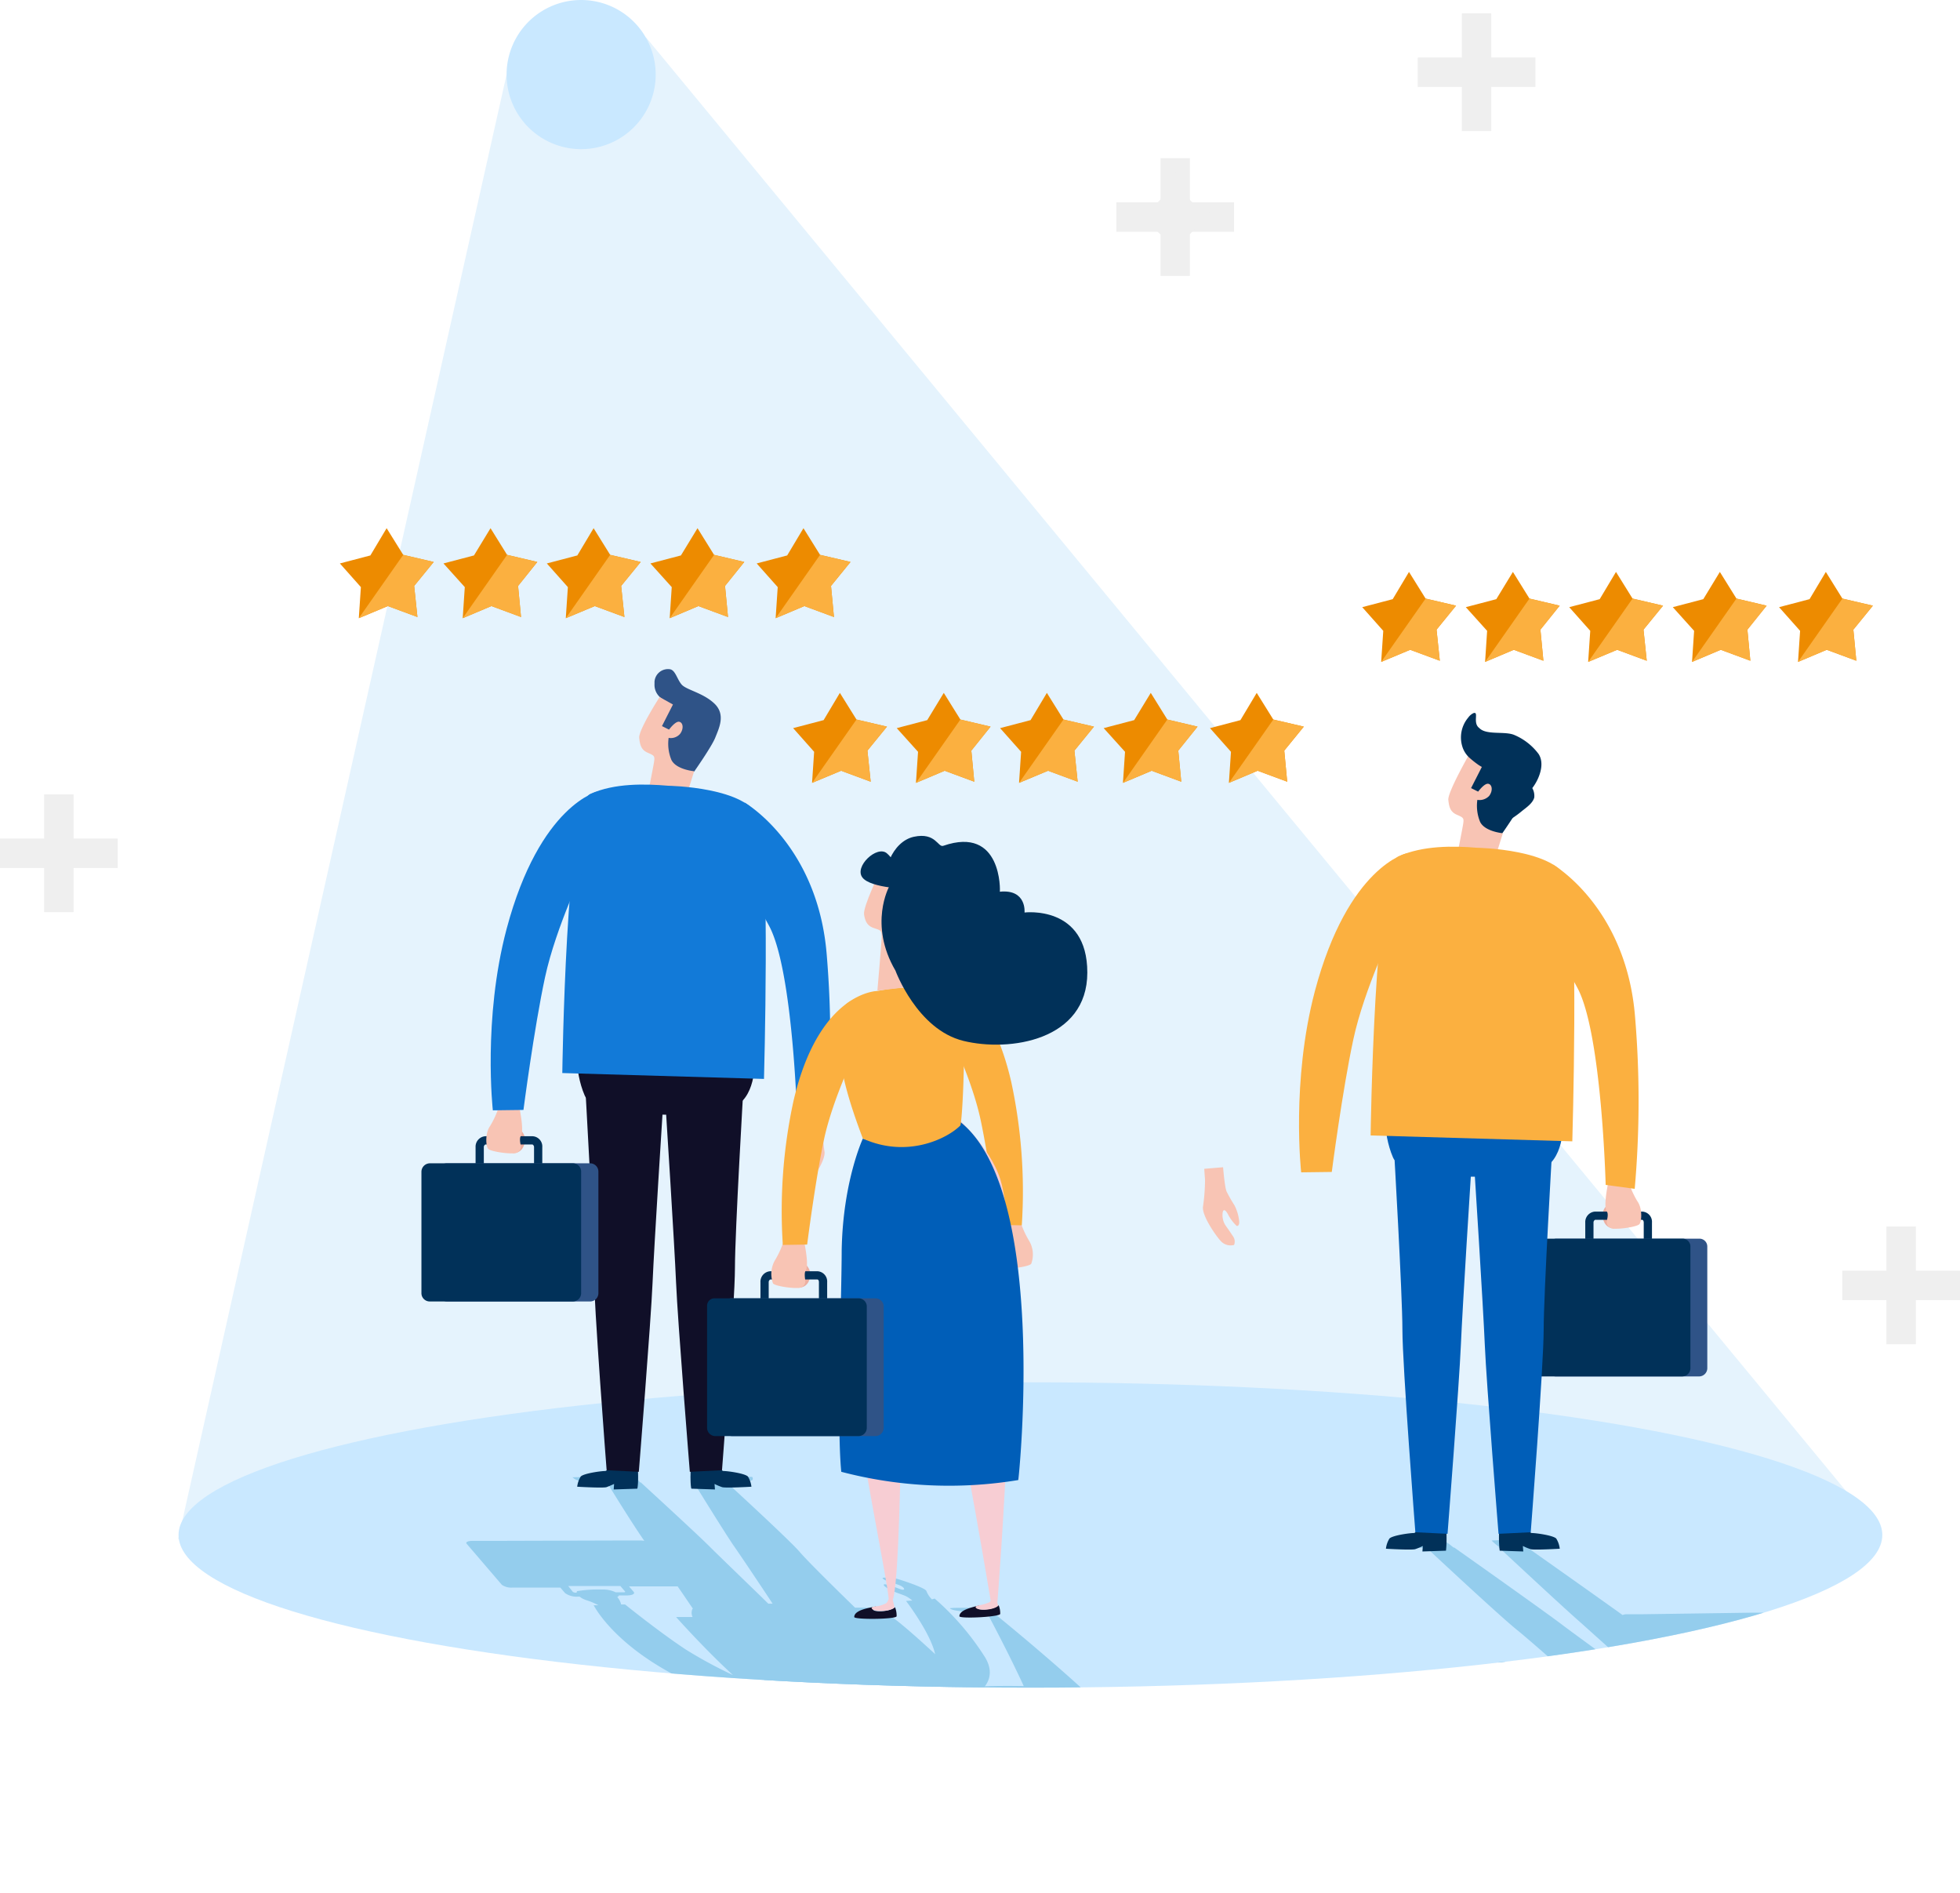 <svg id="Layer_1" data-name="Layer 1" xmlns="http://www.w3.org/2000/svg" xmlns:xlink="http://www.w3.org/1999/xlink" viewBox="0 0 499.5 482.3"><defs><style>.cls-1,.cls-6{fill:none;}.cls-2{fill:#e5f3fd;}.cls-3{fill:#c9e8ff;}.cls-4{fill:#ed8b00;}.cls-5{fill:#fbb040;}.cls-6{stroke:#efefef;stroke-miterlimit:10;stroke-width:7.5px;}.cls-7{fill:#efefef;}.cls-8{clip-path:url(#clip-path);}.cls-9{fill:#94cded;}.cls-10{fill:#2f5387;}.cls-11{fill:#f8c4b4;}.cls-12{fill:#013159;}.cls-13{fill:#100f28;}.cls-14{fill:#127ad8;}.cls-15{fill:#ecafa1;}.cls-16{fill:#005eb8;}.cls-17{fill:#f7cdd3;}</style><clipPath id="clip-path"><ellipse class="cls-1" cx="262.6" cy="391.1" rx="217.1" ry="38.9"/></clipPath></defs><g id="examples"><polygon class="cls-2" points="129.1 19 45.4 392.2 479.7 391.1 164.7 9.6 129.1 19"/><path class="cls-3" d="M129.1,19a19,19,0,1,0,19-19A19,19,0,0,0,129.1,19Z"/><ellipse class="cls-3" cx="262.6" cy="391.1" rx="217.1" ry="38.9"/><polygon class="cls-4" points="273.81 191.25 274.64 199.17 267.09 196.38 259.7 199.47 260.23 191.55 254.87 185.52 262.64 183.48 266.79 176.54 271.02 183.33 278.79 185.14 273.81 191.25"/><polygon class="cls-5" points="274.64 199.17 273.81 191.25 278.79 185.14 271.02 183.33 259.7 199.47 267.09 196.38 274.64 199.17"/><polygon class="cls-4" points="300.28 191.25 301.04 199.17 293.5 196.38 286.18 199.47 286.71 191.55 281.27 185.52 289.04 183.48 293.27 176.54 297.49 183.33 305.19 185.14 300.28 191.25"/><polygon class="cls-5" points="301.04 199.17 300.28 191.25 305.19 185.14 297.49 183.33 286.18 199.47 293.5 196.38 301.04 199.17"/><polygon class="cls-4" points="327.29 191.25 328.04 199.17 320.5 196.38 313.18 199.47 313.71 191.55 308.36 185.52 316.12 183.48 320.27 176.54 324.5 183.33 332.27 185.14 327.29 191.25"/><polygon class="cls-5" points="328.04 199.17 327.29 191.25 332.27 185.14 324.5 183.33 313.18 199.47 320.5 196.38 328.04 199.17"/><polygon class="cls-4" points="221.06 191.25 221.89 199.17 214.35 196.38 206.95 199.47 207.48 191.55 202.13 185.52 209.9 183.48 214.04 176.54 218.27 183.33 226.04 185.14 221.06 191.25"/><polygon class="cls-5" points="221.89 199.17 221.06 191.25 226.04 185.14 218.27 183.33 206.95 199.47 214.35 196.38 221.89 199.17"/><polygon class="cls-4" points="247.54 191.25 248.29 199.17 240.75 196.38 233.43 199.47 233.96 191.55 228.53 185.52 236.3 183.48 240.52 176.54 244.75 183.33 252.44 185.14 247.54 191.25"/><polygon class="cls-5" points="248.29 199.17 247.54 191.25 252.44 185.14 244.75 183.33 233.43 199.47 240.75 196.38 248.29 199.17"/><polygon class="cls-4" points="418.84 160.43 419.67 168.35 412.13 165.56 404.74 168.65 405.27 160.73 399.91 154.7 407.68 152.66 411.83 145.72 416.05 152.51 423.82 154.32 418.84 160.43"/><polygon class="cls-5" points="419.67 168.35 418.84 160.43 423.82 154.32 416.05 152.51 404.74 168.65 412.13 165.56 419.67 168.35"/><polygon class="cls-4" points="445.32 160.43 446.07 168.35 438.53 165.56 431.21 168.65 431.74 160.73 426.31 154.7 434.08 152.66 438.3 145.72 442.53 152.51 450.22 154.32 445.32 160.43"/><polygon class="cls-5" points="446.07 168.35 445.32 160.43 450.22 154.32 442.53 152.51 431.21 168.65 438.53 165.56 446.07 168.35"/><polygon class="cls-4" points="472.32 160.43 473.08 168.35 465.54 165.56 458.22 168.65 458.75 160.73 453.39 154.7 461.16 152.66 465.31 145.72 469.53 152.51 477.3 154.32 472.32 160.43"/><polygon class="cls-5" points="473.08 168.35 472.32 160.43 477.3 154.32 469.53 152.51 458.22 168.65 465.54 165.56 473.08 168.35"/><polygon class="cls-4" points="366.1 160.43 366.93 168.35 359.38 165.56 351.99 168.65 352.52 160.73 347.16 154.7 354.93 152.66 359.08 145.72 363.31 152.51 371.07 154.32 366.1 160.43"/><polygon class="cls-5" points="366.93 168.35 366.1 160.43 371.07 154.32 363.31 152.51 351.99 168.65 359.38 165.56 366.93 168.35"/><polygon class="cls-4" points="392.57 160.43 393.33 168.35 385.78 165.56 378.47 168.65 378.99 160.73 373.56 154.7 381.33 152.66 385.56 145.72 389.78 152.51 397.48 154.32 392.57 160.43"/><polygon class="cls-5" points="393.33 168.35 392.57 160.43 397.48 154.32 389.78 152.51 378.47 168.65 385.78 165.56 393.33 168.35"/><polygon class="cls-4" points="158.3 149.29 159.13 157.21 151.58 154.42 144.19 157.51 144.72 149.59 139.36 143.56 147.13 141.52 151.28 134.58 155.5 141.37 163.28 143.18 158.3 149.29"/><polygon class="cls-5" points="159.13 157.21 158.3 149.29 163.28 143.18 155.5 141.37 144.19 157.51 151.58 154.42 159.13 157.21"/><polygon class="cls-4" points="184.77 149.29 185.53 157.21 177.98 154.42 170.67 157.51 171.19 149.59 165.76 143.56 173.53 141.52 177.76 134.58 181.98 141.37 189.68 143.18 184.77 149.29"/><polygon class="cls-5" points="185.53 157.21 184.77 149.29 189.68 143.18 181.98 141.37 170.67 157.51 177.98 154.42 185.53 157.21"/><polygon class="cls-4" points="211.78 149.29 212.53 157.21 204.99 154.42 197.67 157.51 198.2 149.59 192.84 143.56 200.61 141.52 204.76 134.58 208.99 141.37 216.75 143.18 211.78 149.29"/><polygon class="cls-5" points="212.53 157.21 211.78 149.29 216.75 143.18 208.99 141.37 197.67 157.51 204.99 154.42 212.53 157.21"/><polygon class="cls-4" points="105.55 149.29 106.38 157.21 98.84 154.42 91.44 157.51 91.97 149.59 86.62 143.56 94.39 141.52 98.53 134.58 102.76 141.37 110.53 143.18 105.55 149.29"/><polygon class="cls-5" points="106.38 157.21 105.55 149.29 110.53 143.18 102.76 141.37 91.44 157.51 98.84 154.42 106.38 157.21"/><polygon class="cls-4" points="132.03 149.29 132.78 157.21 125.24 154.42 117.92 157.51 118.45 149.59 113.02 143.56 120.79 141.52 125.01 134.58 129.23 141.37 136.93 143.18 132.03 149.29"/><polygon class="cls-5" points="132.78 157.21 132.03 149.29 136.93 143.18 129.23 141.37 117.92 157.51 125.24 154.42 132.78 157.21"/><line class="cls-6" x1="376.3" y1="3.4" x2="376.3" y2="33.4"/><line class="cls-6" x1="361.3" y1="18.4" x2="391.3" y2="18.4"/><line class="cls-6" x1="15" y1="202.4" x2="15" y2="232.4"/><line class="cls-6" y1="217.4" x2="30" y2="217.4"/><line class="cls-6" x1="299.5" y1="40.3" x2="299.5" y2="70.3"/><line class="cls-6" x1="284.5" y1="55.3" x2="314.5" y2="55.3"/><line class="cls-6" x1="484.5" y1="312.5" x2="484.5" y2="342.5"/><line class="cls-6" x1="469.5" y1="327.5" x2="499.5" y2="327.5"/><path class="cls-7" d="M299.5,43.5l1.3,3.5a12.08,12.08,0,0,0,7,7l3.5,1.3-3.5,1.3a12.08,12.08,0,0,0-7,7l-1.3,3.5-1.4-3.5a12.08,12.08,0,0,0-7-7l-3.5-1.3,3.5-1.3a12.08,12.08,0,0,0,7-7Z"/><g class="cls-8"><path class="cls-9" d="M238.2,407.3A67.73,67.73,0,0,1,251,422.2c5.8,9.5-10.5,13.2-10.5,13.2h0a89,89,0,0,1-13.5,1.4l2.5,1.4h0c.8.3,6.5,2.2,8,2.9s4.4,2,2.3,2.9-6.5,1.2-7.3,1.7-.5,1.3-2.1,1.3-4.2-.3-5.1-1.3c-.5-.6,0-1,.5-1.1h-.1s-8-2.9-8.4-3.5-.3-1,1.2-1.3,1.6-.3,1.1-.7-1.8-1.3-2.9-2a114,114,0,0,1-16.5-.8l-.4-.1a89,89,0,0,1-31.6-11.5c-13-7.8-16.9-15.7-16.9-15.7h1.2a16.92,16.92,0,0,0-3.1-1.3,5.56,5.56,0,0,1-1.7-.9h-.3a5.16,5.16,0,0,1-3.4-.9l-1.2-1.4H130.6a4.23,4.23,0,0,1-2.7-.7l-9-10.5c-.3-.4.4-.7,1.5-.7h4.5l33.5-.1h4.5a5.7,5.7,0,0,1,1.3.1c-3.6-5.2-9.4-14.7-9.4-14.7h.1c-.2,0-.3-.1-.5-.1a53.37,53.37,0,0,1-6.9-.5,4.17,4.17,0,0,1-1.6-.9s6.8-.2,7.8-.1,2.2.3,2.2.3l-.5-.5,6.3.1a6.73,6.73,0,0,1,1.4,1.5h.2s14.2,13,17.5,16.3c2.9,2.9,12.9,12.5,15,14.6h1.1c-1.3-2-7.7-11.6-9.8-14.6-2.3-3.3-10.3-16.3-10.3-16.3h.2a4.18,4.18,0,0,1-1.1-1.5l6.1-.1.2.5s.9-.2,1.7-.3,7.8,0,7.8,0,.4.6-.1.9a40.47,40.47,0,0,1-6,.5.76.76,0,0,0-.4.1h.1s15.7,14.4,18.4,17.5c2.1,2.5,11,11.2,14.4,14.5a14.89,14.89,0,0,1,4.3,1.9h2.9s7,7.4,12.2,13.8l.4-.5c3.1-3.9-7-17.1-7-17.1l1.6-.1a9.06,9.06,0,0,0-1.6-1.1c-.9-.4-2.2-.8-3.1-1.2a7.22,7.22,0,0,1-2.4-1.4c-.4-.4-.1-.5.4-.4a28.11,28.11,0,0,1,3.1,1c1.2.5,1.6.4,1.5.1s-.5-.7-1.7-1.1-2.4-.8-2.9-1-1.1-.6-.8-.7a11.6,11.6,0,0,1,3.7.3c1.4.4,7.2,2.3,7.4,3.1a6,6,0,0,0,1.4,2.1ZM146,405.6a1.42,1.42,0,0,0,.6.2h.4c-.1-.1,0-.3.1-.4a33.35,33.35,0,0,1,6.3-.4h.6a7.27,7.27,0,0,1,2.9.7h2.2c.1,0,.3-.1.2-.2l-1.2-1.4H144.8Zm30.4,4.5a.22.22,0,0,1,.2-.2c-.9-1.3-2.3-3.4-3.9-5.7H160.3l1.2,1.4c.4.5-.4.9-1.8.9h-2c0,.2-.2.3-.4.4a4.35,4.35,0,0,1,1,1.9h1s8.8,7.1,15.5,11.5a116.16,116.16,0,0,0,12,6.5c-7.4-6.8-14.5-14.8-14.5-14.8h4.2A2.53,2.53,0,0,1,176.4,410.1Z"/><path class="cls-9" d="M385.42,430a23.05,23.05,0,0,0-3.6-2.5c-1.6-1-.9-3.2-.5-3.7a4.29,4.29,0,0,1,2.5-.4,1.23,1.23,0,0,1,.9.8c0,.2-.2.7-.3,1.2s.7,1.1,1,1.3.9.4.9-.2.1-1.1.4-1.2a1.35,1.35,0,0,1,1.2.5,2.6,2.6,0,0,1,.9,1.6v1.4a4.73,4.73,0,0,0,1.1,1.3l1.4.1s20.2,15.5,31.3,20.1l1.5.6c-9.5-7.5-19.9-16.3-19.9-16.3h2.5c-.6-.8-1-1.6-.5-2.2-4.4-3.9-16-14.2-19.6-17.1-4.5-3.6-22.9-20.8-22.9-20.8h.1a4.33,4.33,0,0,0-.5-.1,41.82,41.82,0,0,1-6.1-.5,7.5,7.5,0,0,1-2-1,63.75,63.75,0,0,1,6.4-.1,15.65,15.65,0,0,0,2,.3l-.8-.5h5.3a19.52,19.52,0,0,1,2.3,1.7h.2s21.8,15.4,27,19.3c4.6,3.5,20.3,14.8,23.6,17.2h.9c-2.6-2.4-15.3-13.8-19.2-17.3-4.5-3.9-21-19.3-21-19.3h.2a16.32,16.32,0,0,1-2-1.7l5-.2.5.5,1.2-.4c.6-.2,6.6,0,6.6,0s.8.7.5,1.1-3.7.6-4.7.6c-.1,0-.2,0-.2.1h.1s15.9,11.2,24.4,17.3a2.35,2.35,0,0,1,.8-.2h3.8l27.9-.4h3.8a5.38,5.38,0,0,1,2.8.8l15.5,12.5c.6.5.2.8-.8.9h-3.8l-6.3.1,2.1,1.6c.8.6.4,1.1-.8,1.1h-.3c.4.4.7.8.6,1.1a2.22,2.22,0,0,0,.3,1.6h1s13.8,9.3,20.1,18.6c6.5,9.7,1.7,12.9-1.1,13.9a.35.35,0,0,1-.2.1c-3,.9-7.6,1.1-12,1.1.7.9,1.6,2,2,2.4s.8.6,2.5.9a8.45,8.45,0,0,1,3.8,1.5c1.1.8.7,4.3.7,4.3h-.1a8.06,8.06,0,0,1,3,1.3c1.5,1.2,0,1.7-1.4,1.6s-2.9-1-4.6-1.5-5.8-.8-9.7-1.9-4.1-2.5-4.5-3.5.2-3.2.3-3.5h0l-.9-1.6a96.2,96.2,0,0,1-14.2-1.4h0s-21.6-4.1-37.5-15.4a175.6,175.6,0,0,1-21.7-17.6Zm69.9-4.8-11.1.1,2.1,1.7a4.88,4.88,0,0,0,.7.3h1.8c-.2-.4-.1-.8.9-.9h.5a41.67,41.67,0,0,1,6.1.4,2,2,0,0,1,.8.4h.3c.1,0,.2-.1,0-.3Zm-9.4,9.5h3.6s11.5,9.5,20.2,17.5a29.9,29.9,0,0,0-4.1-7.7c-4.1-5.2-12.1-13.6-12.1-13.6h.8a22.74,22.74,0,0,1-3.2-2.2,5,5,0,0,1-1.3-.5h-1.7a6.63,6.63,0,0,1-3.6-1.1l-2.1-1.7-6.8.1h-3.5c3.6,2.7,7.1,5.2,9.1,6.7.2.1.4.1.6.2C443.22,433.1,444.62,433.9,445.92,434.7Z"/><path class="cls-9" d="M335.9,469.6c6.4,6.3-10.7,5.6-10.7,5.6s2.8,2.2-4.5,1.9c0,0,6.7,6.1-10.5,4.2-1.6-.2-.6,1.3-6.8.9a24,24,0,0,1-7.9-1.9,1.61,1.61,0,0,1-.7.4c-1.8.7-9.9-1.2-8.7-2.3a5.42,5.42,0,0,1,2.5-.6c-2.3-1-5.3-2.4-5.5-2.8-.3-.7-.1-1.1,1.4-1.3s1.7-.2,1.2-.7-6.3-5.1-6.3-5.1-15.2,0-32.2-10.2c-10.6-6.4-15.8-12.8-16.2-13.3a21.69,21.69,0,0,0-3.5-1.5,6.92,6.92,0,0,1-1.9-1h-.3a5.8,5.8,0,0,1-3.6-1l-1.5-1.5H208.3a5.1,5.1,0,0,1-2.9-.8L194,427.3c-.4-.4.2-.8,1.4-.8h37.8c-3.9-7-6.5-13.1-8-15.2a5,5,0,0,0-1.3-.4c-.3,0-1.5-.2-2.8-.2h-.5c-2.3-.1-5.4-.4-6-.9-.3-.3,10.7-.2,11.1.1a1,1,0,0,1,.5.8c.1.2.1.5.2.7h-.1l.6.3c3.6,2.4,12.1,10.3,20.3,18.1,3.7-.2,8.3-.3,13.7-.2-3.9-8.5-8.8-17.6-9.2-18.4a1.27,1.27,0,0,0-.6-.1c-.3,0-1.4-.2-2.7-.3h-.5c-2.3-.2-5.3-.4-5.8-1-.2-.3,10.5-.1,10.8.2s.5.5.4.8a.37.37,0,0,0,.1.3h0s11.4,9.2,22.1,18.9h.4s8.9,5.8,14.2,12.1a18.1,18.1,0,0,1,4,.4c.9.3,2.3,1.5,1.7,2.1a2,2,0,0,0-.5,1.5c.7.6,8.3,6.9,10.6,13.3a8.28,8.28,0,0,1,.5,3.5C317.4,463,331,464.8,335.9,469.6Zm-46.1-14.3-.8.4c1.1.9,3.6,3,5.9,5.1a10.64,10.64,0,0,0-.6-5c-.4-.9-.9-1.9-1.4-3A6.79,6.79,0,0,1,289.8,455.3Zm-38.2-1.2a103.83,103.83,0,0,0,11,5.7,13.32,13.32,0,0,1-.7-5.6,64,64,0,0,1-16-10.4c-1.5-1.5-3-3-4.3-4.4h-3.9l1.5,1.5c.6.5-.1,1-1.5,1h-2a.55.55,0,0,1-.3.5,5.58,5.58,0,0,1,1.4,2h.6C237.3,444.4,245.6,450.4,251.6,454.1ZM224,440.9l.6.3h.4c-.1-.2-.1-.3,0-.4a30.78,30.78,0,0,1,6.1-.4h.7a6.41,6.41,0,0,1,3,.8h2.1c.1,0,.3-.1.1-.3l-1.5-1.5H222.4Z"/></g><path class="cls-10" d="M176.9,196.6s4.5-6.4,5.4-8.7,2.7-5.8-.2-8.6-7.2-3.5-8.4-4.9-1.6-3.8-3.1-3.9a3.44,3.44,0,0,0-3.8,3.2v.6a4.2,4.2,0,0,0,2.4,4l-2.1,6.8s1.8,8.1,1.8,8.2,2.3,2.9,4.1,3.3A12.73,12.73,0,0,0,176.9,196.6Z"/><path class="cls-11" d="M174.2,205.3c0-.2,2.7-8.8,2.7-8.8s-4.6-.4-5.8-2.9a10.76,10.76,0,0,1-.7-5.6,3.12,3.12,0,0,0,2.9-1c1-1.3.8-2.9-.2-3.1s-2.6,2-2.6,2l-1.8-.9,2.8-5.5-3.4-1.9s-5.4,8.4-5.2,10.4.6,3.1,2.2,3.8,1.8.8,1.6,2.2-1.6,8.3-1.6,8.3Z"/><path class="cls-11" d="M209.8,283.7l-4.8-.4s-.4,5.1-.9,6.3a39.72,39.72,0,0,1-2,3.5,11.55,11.55,0,0,0-1.2,4c-.1,1,.3,1.4.7,1.2a11.3,11.3,0,0,0,2.2-3c.8-1.4,1.2-1,1.3-.4a4.87,4.87,0,0,1-.7,3.3c-.8,1.1-1.6,2.3-2,2.9a2.31,2.31,0,0,0-.2,2.1,3.39,3.39,0,0,0,3.3-.9c1.1-1.1,5.1-6.7,4.6-9a49.13,49.13,0,0,1-.5-6.7C209.7,285.3,209.8,283.7,209.8,283.7Z"/><path class="cls-12" d="M162.3,370.2c0-.2-6.4.5-6.4.5s-.6,4.1-1.7,4.1-5.4.6-6.2,1.4a6.22,6.22,0,0,0-.9,2.6s6.7.4,7.5.1,1.9-.8,1.9-.8l-.1,1.4,6-.2C162.5,379.2,162.9,376.9,162.3,370.2Z"/><path class="cls-13" d="M168.9,282.9s-2.2,34.4-2.6,44-3.5,48.1-3.5,48.1l-8.2-.4s-3.3-42.5-3.3-51.6-2.2-46.9-2.2-46.9Z"/><path class="cls-12" d="M176.3,370.2c0-.2,6.4.5,6.4.5s.6,4.1,1.7,4.1,5.4.6,6.2,1.4a6.22,6.22,0,0,1,.9,2.6s-6.7.4-7.5.1a15.39,15.39,0,0,1-1.9-.8l.1,1.4-6-.2C176.1,379.2,175.7,376.9,176.3,370.2Z"/><path class="cls-13" d="M169.7,282.9s2.2,34.4,2.6,44,3.5,48.1,3.5,48.1l8.2-.4s3.3-42.5,3.3-51.6,2.2-46.5,2.2-46.5Z"/><path class="cls-13" d="M192.3,270.6s.4,9.5-5.9,11.7-34.6,3.3-37.4-3.2-2-14.1-2-14.1Z"/><path class="cls-14" d="M189.8,204.5s18.7,10.8,20.9,38.9a255.07,255.07,0,0,1-.1,43.7l-7.4-1s-1-38.7-7.2-50.2-8.8-14.6-8.8-14.6Z"/><path class="cls-14" d="M170.3,200.2s20.4.3,23.2,8.5,1.2,66.2,1.2,66.2l-51.4-1.5s.9-68.3,7.1-71.1S164.4,199.7,170.3,200.2Z"/><path class="cls-15" d="M132.4,287.7a3.55,3.55,0,0,1,1.4,2.5c0,1.4-.6,3.6-3.1,3.6Z"/><path class="cls-12" d="M123.7,302a2.61,2.61,0,0,1-2.5-2.8v-6.9a2.67,2.67,0,0,1,2.5-2.8h12a2.61,2.61,0,0,1,2.5,2.8v6.9a2.61,2.61,0,0,1-2.5,2.8Zm12-10.4h-12a.76.76,0,0,0-.4.7v6.9a.76.76,0,0,0,.4.7h12a.76.76,0,0,0,.4-.7v-6.9A.76.76,0,0,0,135.7,291.6Z"/><path class="cls-10" d="M113.9,296.4h36.5a2.11,2.11,0,0,1,2.1,2.1v31a2.11,2.11,0,0,1-2.1,2.1H113.9a2.11,2.11,0,0,1-2.1-2.1v-31a2.05,2.05,0,0,1,2.1-2.1Z"/><path class="cls-12" d="M109.5,296.4H146a2.11,2.11,0,0,1,2.1,2.1v31a2.11,2.11,0,0,1-2.1,2.1H109.5a2.11,2.11,0,0,1-2.1-2.1v-31a2.18,2.18,0,0,1,2.1-2.1Z"/><path class="cls-11" d="M132.3,281.9s1.4,6.3.4,7.6c-.4.6,0,2.3,0,2.3a1.68,1.68,0,0,1-1.3,2c-1.6.3-6.4-.4-7-1.1s-.8-4,.5-5.8a23.43,23.43,0,0,0,2.3-5.1Z"/><path class="cls-14" d="M152.5,201.6s-14.9,3.2-23.4,35.1c-6.1,23-3.5,46.2-3.5,46.2l7.8-.1s2.7-20.8,5.5-33.8,10.4-28.6,10.4-28.6Z"/><path class="cls-15" d="M409.8,306.9a3.55,3.55,0,0,0-1.4,2.5c0,1.4.6,3.6,3.1,3.6Z"/><path class="cls-12" d="M418.5,321.2h-12a2.61,2.61,0,0,1-2.5-2.8v-6.9a2.67,2.67,0,0,1,2.5-2.8h12a2.61,2.61,0,0,1,2.5,2.8v6.9a2.67,2.67,0,0,1-2.5,2.8Zm-12-10.4a.76.76,0,0,0-.4.7v6.9a.76.76,0,0,0,.4.7h12a.76.76,0,0,0,.4-.7v-6.9c0-.4-.2-.7-.4-.7Z"/><path class="cls-10" d="M396.6,315.6h36.5a2,2,0,0,1,2,2v31a2.11,2.11,0,0,1-2.1,2.1H396.5a2.11,2.11,0,0,1-2.1-2.1v-31A2.34,2.34,0,0,1,396.6,315.6Z"/><path class="cls-12" d="M392.3,315.6h36.5a2,2,0,0,1,2,2v31a2.11,2.11,0,0,1-2.1,2.1H392.2a2.11,2.11,0,0,1-2.1-2.1v-31a2.19,2.19,0,0,1,2.2-2Z"/><path class="cls-11" d="M409.9,301.1s-1.4,6.3-.4,7.6c.5.6,0,2.3,0,2.3a1.68,1.68,0,0,0,1.3,2c1.6.3,6.4-.4,7-1.1s.8-4-.5-5.8A23.43,23.43,0,0,1,415,301Z"/><path class="cls-12" d="M388.1,195.1a16.84,16.84,0,0,0-5.6-3.4,3.11,3.11,0,0,1-.7.9,7.55,7.55,0,0,1-1.4,1.1l-.1.1h0l-1.2.5h-.2c-.4.1-.8.1-1.2.2a4.85,4.85,0,0,1-3.6,2.9l-1.1,3.5s1.8,8.1,1.8,8.2,2.3,2.9,4,3.3a13.41,13.41,0,0,0,4,0s4.5-6.4,5.4-8.7S390.9,197.9,388.1,195.1Z"/><path class="cls-11" d="M380.3,221.1c0-.2,2.7-8.8,2.7-8.8s-4.6-.4-5.8-2.9a10.76,10.76,0,0,1-.7-5.6,3.39,3.39,0,0,0,3-1c1-1.3.8-2.9-.2-3.1s-2.6,2-2.6,2l-1.8-.9,2.8-5.5-3-3.6s-5.8,10.1-5.6,12.1.6,3.1,2.2,3.8,1.8.8,1.6,2.2-1.6,8.3-1.6,8.3Z"/><path class="cls-12" d="M392.1,192.1a15,15,0,0,0-6.1-4.8c-2.4-1.1-7.2.1-9-1.8-1.8-1.3,0-4.3-1.5-3.8a3.48,3.48,0,0,0-1.3,1.1,7.85,7.85,0,0,0-1.4,7.8,6.51,6.51,0,0,0,1.5,2.3,24.33,24.33,0,0,0,2.5,2c2.6,1.7,7.1,3.1,8.1,5.8,1.8,3.7-4.2,9.1-4.7,10.1-.2.5,2.3-.6,2.9-1a25.5,25.5,0,0,0,4.7-3.1c1.1-.9,2.8-2,3.2-3.5a4,4,0,0,0-.5-2.4C392.2,198.6,393.8,194.7,392.1,192.1Z"/><path class="cls-11" d="M306.9,297.8l4.8-.4s.4,5.1.9,6.2a39.72,39.72,0,0,0,2,3.5,11.55,11.55,0,0,1,1.2,4c.1,1-.3,1.4-.7,1.2a11.3,11.3,0,0,1-2.2-3c-.8-1.4-1.2-1-1.3-.4a4.87,4.87,0,0,0,.7,3.3c.8,1.1,1.6,2.3,2,2.9a2.31,2.31,0,0,1,.2,2.1,3.39,3.39,0,0,1-3.3-.9c-1.1-1.1-5.1-6.7-4.6-9a49.13,49.13,0,0,0,.5-6.7C307,299.4,306.9,297.8,306.9,297.8Z"/><path class="cls-12" d="M368.4,386c0-.2-6.4.5-6.4.5s-.6,4.1-1.7,4.1-5.4.6-6.2,1.4a6.22,6.22,0,0,0-.9,2.6s6.7.4,7.5.1a15.39,15.39,0,0,0,1.9-.8l-.1,1.4,6-.2C368.5,395,368.9,392.7,368.4,386Z"/><path class="cls-16" d="M374.9,298.7s-2.2,34.4-2.6,44-3.4,48.1-3.4,48.1l-8.2-.4s-3.3-42.5-3.3-51.6-2.2-46.9-2.2-46.9Z"/><path class="cls-12" d="M382.3,386c0-.2,6.4.5,6.4.5s.6,4.1,1.7,4.1,5.4.6,6.2,1.4a6.22,6.22,0,0,1,.9,2.6s-6.7.4-7.5.1a15.39,15.39,0,0,1-1.9-.8l.1,1.4-6-.2C382.2,395,381.7,392.7,382.3,386Z"/><path class="cls-16" d="M375.8,298.7s2.2,34.4,2.6,44,3.5,48.1,3.5,48.1l8.2-.4s3.3-42.5,3.3-51.6,2.2-46.5,2.2-46.5Z"/><path class="cls-16" d="M398.3,286.4s.4,9.5-5.9,11.7-34.6,3.3-37.4-3.2-2-14.1-2-14.1Z"/><path class="cls-5" d="M395.8,220.3s18.7,10.8,20.9,38.9a255.07,255.07,0,0,1-.1,43.7l-7.4-1s-1-38.7-7.2-50.2-8.8-14.6-8.8-14.6Z"/><path class="cls-5" d="M376.4,216s20.4.3,23.2,8.5,1.1,66.3,1.1,66.3l-51.4-1.5s.9-68.3,7.1-71.1S370.4,215.5,376.4,216Z"/><path class="cls-5" d="M358.5,217.4s-14.9,3.2-23.4,35.1c-6.1,23.1-3.5,46.2-3.5,46.2l7.8-.1s2.7-20.8,5.5-33.8,10.4-28.6,10.4-28.6Z"/><path class="cls-15" d="M254.9,317a3.55,3.55,0,0,0-1.4,2.5c0,1.4.6,3.6,3.1,3.6Z"/><path class="cls-11" d="M255,311.2s-1.4,6.3-.4,7.6c.5.5,0,2.3,0,2.3a1.68,1.68,0,0,0,1.3,2c1.6.3,6.4-.4,6.9-1.1a6.81,6.81,0,0,0-.5-5.8,23.43,23.43,0,0,1-2.3-5.1Z"/><path class="cls-5" d="M236.3,247.5s14.9,0,21.4,28.1a132.19,132.19,0,0,1,2.7,36.6l-6.2-.1s-2.1-16.5-4.3-26.8-8.2-22.6-8.2-22.6Z"/><path class="cls-17" d="M217.8,301.4c3.9-7.8,11-17.9,12.6-18.5,4.6.2,9.3-.1,11.1-.1,1.5.8,10.9,9.3,13.5,17.9,6.1,21-.8,107.4-.8,107.4l-1.7-.1s-6.2-37.5-11.9-64.3c-3.6-17-8.6-33.4-8.7-33.6-2.5,7.4-1.6,83.2-4.1,96.4-.4,2.2-1.1,2.8-1.3,1C225.2,394.6,207.8,321.1,217.8,301.4Z"/><path class="cls-16" d="M243.4,284.9s-3.8,3.8-13.9,5.5c-3.1.5-4.6,1.3-9.6-.3,0,0-5.1,10.9-5.4,28.5,0,11.9-1.3,44.6-.1,56.4a108.17,108.17,0,0,0,45.1,2.1C259.6,377.1,267.6,300.9,243.4,284.9Z"/><path class="cls-13" d="M217.7,412c0-1.7,3.4-2.3,5.6-2.7-.6.3-1.3.8-.4,1.1,1.3.4,4.3,0,5.2-.9a5.87,5.87,0,0,1,.4,2.3C228.4,412.6,217.7,412.7,217.7,412Z"/><path class="cls-17" d="M222.9,410.3c-.9-.3-1.2-.9.2-1a7.17,7.17,0,0,0,2.5-.7c.6-.2.8-1.1.8-1.1h1.1s.4,1.8.5,2C227.2,410.4,224.2,410.7,222.9,410.3Z"/><path class="cls-13" d="M244.5,411.8c0-1.6,3.2-2.3,5.3-2.8-.6.3-1.2.8-.3,1,1.3.3,4.1-.1,5-1a5.38,5.38,0,0,1,.4,2.2C254.8,412,244.5,412.5,244.5,411.8Z"/><path class="cls-17" d="M249.4,410c-.9-.2-1.2-.8.2-1a10.88,10.88,0,0,0,2.4-.7c.6-.2.8-1.1.8-1.1h1.1s.4,1.7.5,1.9C253.6,410,250.7,410.4,249.4,410Z"/><path class="cls-5" d="M244.7,286.8c-3.3,3.3-13.5,8.4-24.8,3.3-1.8-4.8-6.4-17-5.8-24.4.5-5.8-.9-8.6,2.6-10.6a24,24,0,0,1,6.9-2.6c9.1-1.9,16.8-.5,20.5,1.8C246.8,256.1,245.3,286.6,244.7,286.8Z"/><path class="cls-11" d="M233,251.3c0-.2,2.2-11.4,2.2-11.4s-5.4-7.7-4.6-9.1-2.7-7.2-2.7-7.2l-3.6-1.6s-4.4,9-4.1,11,1,3,2.6,3.5,1.9.6,1.9,2-1.1,13.9-1.1,13.9Z"/><path class="cls-12" d="M231.9,226.5s-9.9-.1-12.1-2.9,3.7-8.3,6.2-6.2S231.9,226.5,231.9,226.5Z"/><path class="cls-12" d="M240.4,215.5c-1.4.5-1.9-3.5-7.5-2.3s-8.5,9.4-6.3,12.7c0,0-5.3,9.6,1.6,21.4,0,0,5.5,15,17.3,17.9s31.6-.1,31.6-17.4-16-15.3-16-15.3.6-6-6.3-5.3C254.9,227.1,255.4,210.3,240.4,215.5Z"/><path class="cls-15" d="M205.1,322a3.55,3.55,0,0,1,1.4,2.5c0,1.5-.6,3.6-3.1,3.6Z"/><path class="cls-12" d="M196.3,336.4a2.61,2.61,0,0,1-2.5-2.8v-6.9a2.67,2.67,0,0,1,2.5-2.8h12a2.61,2.61,0,0,1,2.5,2.8v6.9a2.67,2.67,0,0,1-2.5,2.8Zm12-10.4h-12a.76.76,0,0,0-.4.7v6.9a.76.76,0,0,0,.4.7h12a.76.76,0,0,0,.4-.7v-6.9C208.7,326.2,208.5,326,208.3,326Z"/><path class="cls-10" d="M186.5,330.8h36.6a2.09,2.09,0,0,1,2.1,2v31a2.11,2.11,0,0,1-2.1,2.1H186.6a2.11,2.11,0,0,1-2.1-2.1v-31a1.94,1.94,0,0,1,2-2Z"/><path class="cls-12" d="M182.2,330.8h36.6a2.09,2.09,0,0,1,2.1,2v31a2.11,2.11,0,0,1-2.1,2.1H182.3a2.11,2.11,0,0,1-2.1-2.1v-31a1.89,1.89,0,0,1,2-2Z"/><path class="cls-11" d="M204.9,316.2s1.4,6.3.4,7.6c-.4.5-.1,2.3-.1,2.3a1.68,1.68,0,0,1-1.3,2c-1.6.3-6.4-.4-6.9-1.1a7,7,0,0,1,.5-5.9,23.43,23.43,0,0,0,2.3-5.1Z"/><path class="cls-5" d="M223.6,252.5s-14.9,0-21.4,28.1a132.19,132.19,0,0,0-2.7,36.6l6.2-.1s2.1-16.5,4.3-26.8,8.2-22.6,8.2-22.6Z"/></g></svg>